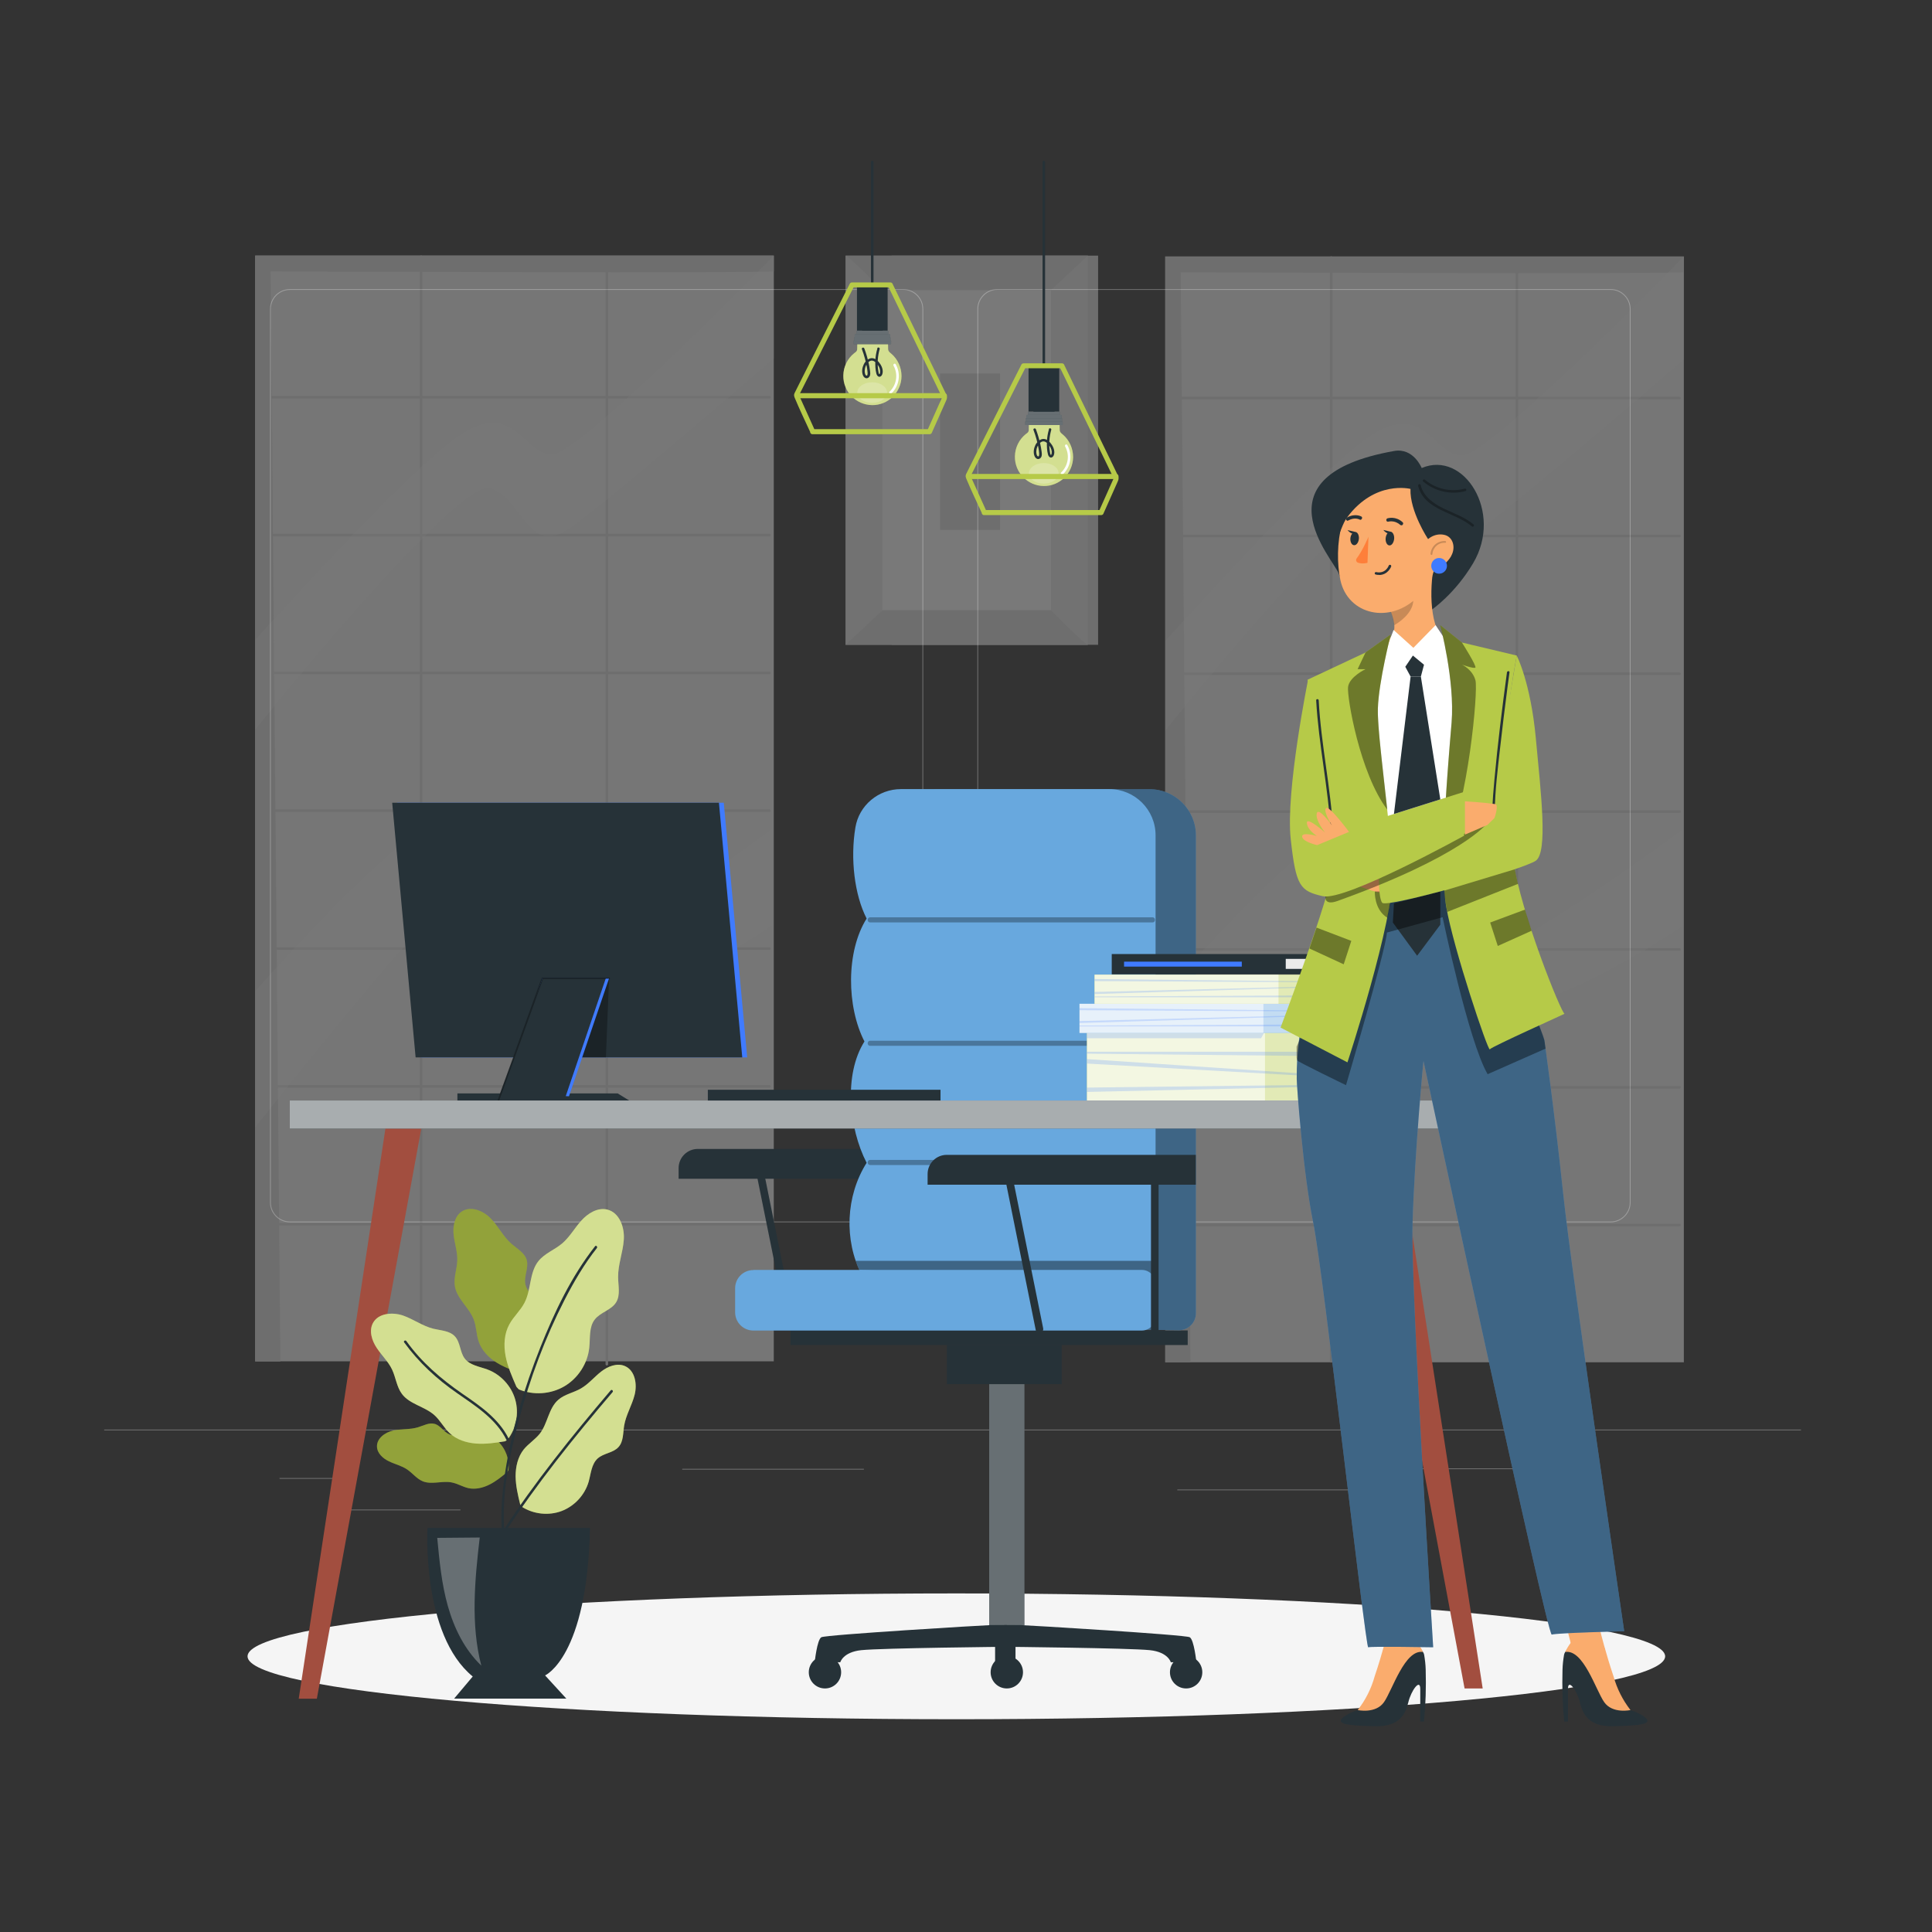 <?xml version="1.0" encoding="UTF-8"?>
<svg xmlns="http://www.w3.org/2000/svg" viewBox="0 0 160 160">
  <rect x="0" y="0" width="160" height="160" fill="#333333" stroke="none"/>
  <defs>
    <style>
      .cls-1, .cls-2, .cls-3, .cls-4, .cls-5, .cls-6, .cls-7 {
        isolation: isolate;
      }

      .cls-1, .cls-2, .cls-8, .cls-6 {
        opacity: .2;
      }

      .cls-9 {
        fill: #263238;
      }

      .cls-10 {
        fill: #faac6d;
      }

      .cls-11, .cls-12, .cls-4, .cls-7 {
        opacity: .3;
      }

      .cls-13, .cls-2, .cls-12, .cls-14, .cls-4, .cls-15, .cls-5 {
        fill: #fff;
      }

      .cls-16 {
        fill: #e0e0e0;
      }

      .cls-17 {
        fill: #a24e3f;
      }

      .cls-3, .cls-14 {
        opacity: .4;
      }

      .cls-18 {
        opacity: .34;
      }

      .cls-19 {
        fill: #b6ca48;
      }

      .cls-20 {
        fill: #ebebeb;
      }

      .cls-21 {
        fill: #f5f5f5;
      }

      .cls-15, .cls-5 {
        opacity: .6;
      }

      .cls-22 {
        fill: #fe7f3a;
      }

      .cls-23 {
        fill: #68a8de;
      }

      .cls-24, .cls-6 {
        fill: #407bff;
      }
    </style>
  </defs>
  <g id="Background_complete" data-name="Background complete">
    <g class="cls-18">
      <g>
        <g>
          <path class="cls-16" d="M133.39,101.23h-50.8c-.91,0-1.65-.74-1.65-1.65V25.59c0-.91.74-1.65,1.65-1.65h50.8c.91,0,1.65.74,1.65,1.65v73.99c0,.91-.74,1.65-1.65,1.65ZM82.59,24.01c-.87,0-1.58.71-1.58,1.58v73.99c0,.87.71,1.58,1.58,1.58h50.8c.87,0,1.58-.71,1.58-1.58V25.59c0-.87-.71-1.58-1.58-1.58h-50.8Z"/>
          <path class="cls-16" d="M74.81,101.23H24.01c-.91,0-1.65-.74-1.65-1.65V25.59c0-.91.74-1.65,1.65-1.65h50.8c.91,0,1.65.74,1.65,1.65v73.99c0,.91-.74,1.65-1.65,1.65ZM24.01,24.01c-.87,0-1.58.71-1.58,1.58v73.99c0,.87.71,1.58,1.58,1.58h50.8c.87,0,1.58-.71,1.58-1.58V25.59c0-.87-.71-1.58-1.58-1.58H24.01Z"/>
        </g>
        <rect class="cls-16" x="8.63" y="118.39" width="140.52" height=".07"/>
      </g>
      <rect class="cls-16" x="23.15" y="122.4" width="4.51" height=".07"/>
      <rect class="cls-16" x="56.5" y="121.64" width="15.04" height=".07"/>
      <rect class="cls-16" x="27.94" y="125.01" width="10.19" height=".07"/>
      <rect class="cls-16" x="114.96" y="121.6" width="12.14" height=".07"/>
      <rect class="cls-16" x="129.6" y="121.6" width="1.78" height=".07"/>
      <rect class="cls-16" x="97.5" y="123.35" width="15.15" height=".07"/>
    </g>
    <g class="cls-18">
      <rect class="cls-21" x="21.13" y="21.16" width="42.95" height="91.58"/>
      <path class="cls-16" d="M34.77,21.26v91.41c0,.14.21.14.21,0V21.26c0-.14-.21-.14-.21,0h0Z"/>
      <path class="cls-16" d="M50.15,21.31v91.67c0,.14.21.14.21,0V21.31c0-.14-.21-.14-.21,0h0Z"/>
      <path class="cls-16" d="M21.34,33h42.38c.14,0,.14-.21,0-.21H21.34c-.14,0-.14.21,0,.21h0Z"/>
      <path class="cls-16" d="M21.34,44.42h42.38c.14,0,.14-.21,0-.21H21.34c-.14,0-.14.21,0,.21h0Z"/>
      <path class="cls-16" d="M21.34,55.83h42.38c.14,0,.14-.21,0-.21H21.34c-.14,0-.14.21,0,.21h0Z"/>
      <path class="cls-16" d="M21.34,67.24h42.38c.14,0,.14-.21,0-.21H21.34c-.14,0-.14.21,0,.21h0Z"/>
      <path class="cls-16" d="M21.34,78.66h42.38c.14,0,.14-.21,0-.21H21.34c-.14,0-.14.21,0,.21h0Z"/>
      <path class="cls-16" d="M21.34,90.07h42.38c.14,0,.14-.21,0-.21H21.34c-.14,0-.14.21,0,.21h0Z"/>
      <path class="cls-16" d="M21.34,101.49h42.38c.14,0,.14-.21,0-.21H21.34c-.14,0-.14.21,0,.21h0Z"/>
      <path class="cls-16" d="M23.22,112.74l-.81-90.26s41.67.16,41.67-.01v-1.3H21.13v91.58h2.09Z"/>
      <path class="cls-4" d="M64.09,21.16s-15.96,16.35-18.34,16.45-3.14-4.69-7.77-1.52c-4.64,3.17-16.84,16.92-16.84,16.92v7.39s16.77-20.86,19.5-19.94c2.73.92,3,5.9,6.87,3.08,3.87-2.83,16.58-13.84,16.58-13.84v-8.54Z"/>
      <path class="cls-4" d="M21.13,82.12s14.79-17.09,17.51-14.64c2.72,2.44,3.42,14.41,9.48,11.43,6.06-2.98,15.88-10.33,15.88-10.33v8.04s-13.17,9.09-18.91,6.96c-5.74-2.13-6.03-10.14-7.99-8.97-1.96,1.17-15.97,18.73-15.97,18.73v-11.2Z"/>
    </g>
    <g class="cls-18">
      <rect class="cls-21" x="96.5" y="21.24" width="42.95" height="91.58"/>
      <path class="cls-16" d="M110.14,21.33v91.41c0,.14.21.14.21,0V21.33c0-.14-.21-.14-.21,0h0Z"/>
      <path class="cls-16" d="M125.52,21.38v91.67c0,.14.21.14.21,0V21.38c0-.14-.21-.14-.21,0h0Z"/>
      <path class="cls-16" d="M96.71,33.07h42.38c.14,0,.14-.21,0-.21h-42.38c-.14,0-.14.21,0,.21h0Z"/>
      <path class="cls-16" d="M96.71,44.49h42.38c.14,0,.14-.21,0-.21h-42.38c-.14,0-.14.21,0,.21h0Z"/>
      <path class="cls-16" d="M96.71,55.9h42.38c.14,0,.14-.21,0-.21h-42.38c-.14,0-.14.21,0,.21h0Z"/>
      <path class="cls-16" d="M96.71,67.32h42.38c.14,0,.14-.21,0-.21h-42.38c-.14,0-.14.21,0,.21h0Z"/>
      <path class="cls-16" d="M96.71,78.73h42.38c.14,0,.14-.21,0-.21h-42.38c-.14,0-.14.21,0,.21h0Z"/>
      <path class="cls-16" d="M96.71,90.15h42.38c.14,0,.14-.21,0-.21h-42.38c-.14,0-.14.21,0,.21h0Z"/>
      <path class="cls-16" d="M96.71,101.56h42.38c.14,0,.14-.21,0-.21h-42.38c-.14,0-.14.21,0,.21h0Z"/>
      <path class="cls-16" d="M98.59,112.81l-.81-90.26s41.67.16,41.67-.01v-1.3h-42.95v91.58h2.09Z"/>
      <path class="cls-4" d="M139.46,21.24s-15.96,16.35-18.34,16.45c-2.38.1-3.14-4.69-7.77-1.52-4.64,3.17-16.84,16.92-16.84,16.92v7.39s16.77-20.86,19.5-19.94c2.73.92,3,5.9,6.87,3.08,3.87-2.83,16.58-13.84,16.58-13.84v-8.54Z"/>
      <path class="cls-4" d="M96.5,82.19s14.79-17.09,17.51-14.64c2.72,2.44,3.42,14.41,9.48,11.43,6.06-2.98,15.88-10.33,15.88-10.33v8.04s-13.17,9.09-18.91,6.96c-5.74-2.13-6.03-10.14-7.99-8.97-1.96,1.17-15.97,18.73-15.97,18.73v-11.2Z"/>
    </g>
    <g class="cls-18">
      <g>
        <rect class="cls-16" x="73.84" y="21.17" width="17.1" height="32.23"/>
        <rect class="cls-20" x="70.02" y="21.17" width="20.08" height="32.23"/>
        <rect class="cls-13" x="73.07" y="24.03" width="13.97" height="26.51"/>
      </g>
      <path class="cls-16" d="M70.02,21.17c.25,0,3.05,2.86,3.05,2.86h13.97l3.06-2.86h-20.08Z"/>
      <path class="cls-16" d="M90.1,53.4c-.25,0-3.05-2.86-3.05-2.86h-13.97l-3.06,2.86h20.08Z"/>
      <rect class="cls-16" x="77.85" y="30.93" width="4.97" height="12.96"/>
    </g>
  </g>
  <g id="Shadow">
    <path class="cls-21" d="M137.9,137.17c0,2.88-26.28,5.21-58.7,5.21s-58.7-2.33-58.7-5.21,26.28-5.21,58.7-5.21,58.7,2.33,58.7,5.21Z"/>
  </g>
  <g id="Chair">
    <g>
      <g>
        <rect class="cls-9" x="81.92" y="113.98" width="2.92" height="20.61"/>
        <rect class="cls-12" x="81.92" y="113.98" width="2.92" height="20.61"/>
      </g>
      <rect class="cls-9" x="65.47" y="110.18" width="32.89" height="1.21"/>
      <g>
        <path class="cls-9" d="M57.79,95.15h20.62v2.47h-22.21v-.88c0-.88.71-1.59,1.59-1.59Z"/>
        <path class="cls-9" d="M62.67,97.3c.83,4.13,1.67,8.26,2.5,12.38.08.4.69.23.61-.17-.83-4.13-1.67-8.26-2.5-12.38-.08-.4-.69-.23-.61.17h0Z"/>
        <path class="cls-9" d="M74.7,96.98v12.69c0,.41.63.41.63,0v-12.69c0-.41-.63-.41-.63,0h0Z"/>
      </g>
      <g>
        <path class="cls-23" d="M74.7,109.85c-1.48-2.88-1.32-10.8.41-13.54h0c-1.48-2.88-1.91-7.31-.18-10.05h0c-1.48-2.88-1.54-7.44.18-10.18h0c-1.01-1.97-1.36-4.96-.93-7.54.3-1.84,1.91-3.18,3.77-3.18h17.26c2.11,0,3.83,1.71,3.83,3.83v39.56c0,.79-.64,1.42-1.43,1.41l-22.9-.31Z"/>
        <g class="cls-3">
          <path d="M74.7,109.85c-1.48-2.88-1.32-10.8.41-13.54h0c-1.48-2.88-1.91-7.31-.18-10.05h0c-1.48-2.88-1.54-7.44.18-10.18h0c-1.01-1.97-1.36-4.96-.93-7.54.3-1.84,1.91-3.18,3.77-3.18h17.26c2.11,0,3.83,1.71,3.83,3.83v39.56c0,.79-.64,1.42-1.43,1.41l-22.9-.31Z"/>
        </g>
      </g>
      <path class="cls-23" d="M71.36,105.58c-1.48-2.88-1.32-6.54.41-9.28h0c-1.48-2.88-1.91-7.31-.18-10.05h0c-1.48-2.88-1.54-7.44.18-10.18h0c-1.01-1.97-1.36-4.96-.93-7.54.3-1.84,1.91-3.18,3.77-3.18h17.26c2.11,0,3.83,1.71,3.83,3.83v36.4h-24.33Z"/>
      <path class="cls-11" d="M72.06,96.48h23.39c.27,0,.27-.42,0-.42h-23.39c-.27,0-.27.42,0,.42h0Z"/>
      <path class="cls-11" d="M72.06,86.61h23.39c.27,0,.27-.42,0-.42h-23.39c-.27,0-.27.42,0,.42h0Z"/>
      <path class="cls-11" d="M72.06,76.39h23.39c.27,0,.27-.42,0-.42h-23.39c-.27,0-.27.42,0,.42h0Z"/>
      <polygon class="cls-3" points="95.69 105.96 71.16 105.17 70.86 104.42 95.69 104.42 95.69 105.96"/>
      <path class="cls-23" d="M62.4,105.17h32.16c.62,0,1.12.5,1.12,1.12v2.78c0,.62-.5,1.12-1.12,1.12h-32.17c-.84,0-1.51-.68-1.51-1.51v-1.99c0-.84.68-1.51,1.51-1.51Z"/>
      <g>
        <path class="cls-9" d="M78.41,95.64h20.62v2.47h-22.21v-.88c0-.88.71-1.59,1.59-1.59Z"/>
        <path class="cls-9" d="M83.28,97.79c.83,4.13,1.67,8.26,2.5,12.38.08.4.69.23.61-.17-.83-4.13-1.67-8.26-2.5-12.38-.08-.4-.69-.23-.61.17h0Z"/>
        <path class="cls-9" d="M95.32,97.47v12.69c0,.41.63.41.63,0v-12.69c0-.41-.63-.41-.63,0h0Z"/>
      </g>
      <rect class="cls-9" x="78.42" y="111.39" width="9.51" height="3.24"/>
      <path class="cls-9" d="M81.92,134.59c-.33,0-13.54.79-13.9,1-.36.21-.55,2.07-.55,2.07h2.12s.22-.84,1.73-1c1.71-.18,12.06-.28,12.06-.28v-1.8h-1.46Z"/>
      <circle class="cls-9" cx="68.32" cy="138.49" r="1.34"/>
      <path class="cls-9" d="M84.63,134.59c.33,0,13.54.79,13.9,1,.36.21.55,2.07.55,2.07h-2.12s-.22-.84-1.73-1c-1.71-.18-12.06-.28-12.06-.28v-1.8h1.46Z"/>
      <circle class="cls-9" cx="98.23" cy="138.49" r="1.34"/>
      <circle class="cls-9" cx="83.38" cy="138.49" r="1.34"/>
      <rect class="cls-9" x="82.41" y="134.59" width="1.69" height="3.07"/>
    </g>
  </g>
  <g id="Desk">
    <g>
      <g>
        <polygon class="cls-9" points="51.15 90.55 37.88 90.55 37.88 91.3 52.37 91.3 51.15 90.55"/>
        <polygon class="cls-24" points="61.88 87.57 34.83 87.57 32.89 66.48 59.94 66.48 61.88 87.57"/>
        <polygon class="cls-9" points="61.47 87.57 34.42 87.57 32.48 66.48 59.54 66.48 61.47 87.57"/>
        <polygon class="cls-11" points="50.18 87.57 47.47 87.57 50.44 81.02 50.18 87.57"/>
        <polygon class="cls-24" points="41.69 90.48 47.12 90.79 50.44 81.02 44.92 81.02 41.69 90.48"/>
        <polygon class="cls-9" points="41.21 91.11 46.74 91.11 50.17 81.02 44.92 81.02 41.21 91.11"/>
        <path class="cls-11" d="M41.29,91.14s-.02,0-.02,0c-.04-.01-.06-.05-.04-.09l3.62-10.05s.04-.05.07-.05h5.53s.07.03.07.07-.03.07-.07.07h-5.48l-3.61,10.01s-.04.05-.07.05Z"/>
      </g>
      <g>
        <g>
          <rect class="cls-19" x="90.02" y="85.37" width="19.11" height="5.95"/>
          <rect class="cls-5" x="90.02" y="85.37" width="19.11" height="5.95"/>
          <rect class="cls-5" x="90.02" y="85.37" width="14.74" height="5.95"/>
          <polygon class="cls-6" points="104.77 85.37 90.02 85.37 90.02 85.98 104.44 85.98 104.77 85.37"/>
          <polygon class="cls-6" points="109.13 87.46 90.02 87.26 90.02 87.1 109.13 87.1 109.13 87.46"/>
          <polygon class="cls-6" points="90.02 88.08 109.13 89.15 109.13 88.99 90.02 87.71 90.02 88.08"/>
          <polygon class="cls-6" points="90.02 90.43 109.13 90 109.13 89.84 90.02 90.07 90.02 90.43"/>
          <g>
            <rect class="cls-23" x="89.4" y="83.13" width="19.11" height="2.41"/>
            <rect class="cls-5" x="89.4" y="83.13" width="19.11" height="2.41"/>
            <rect class="cls-5" x="89.4" y="83.13" width="15.23" height="2.41"/>
            <polygon class="cls-6" points="108.5 84.84 89.4 84.93 89.4 85 108.5 85 108.5 84.84"/>
            <polygon class="cls-6" points="89.4 84.56 108.5 84.07 108.5 84.15 89.4 84.72 89.4 84.56"/>
            <polygon class="cls-6" points="89.4 83.49 108.5 83.69 108.5 83.76 89.4 83.66 89.4 83.49"/>
          </g>
          <g>
            <rect class="cls-19" x="90.65" y="80.72" width="19.11" height="2.41"/>
            <rect class="cls-5" x="90.65" y="80.72" width="19.11" height="2.41"/>
            <rect class="cls-5" x="90.65" y="80.72" width="15.23" height="2.41"/>
            <polygon class="cls-6" points="109.76 82.43 90.65 82.52 90.65 82.59 109.76 82.59 109.76 82.43"/>
            <polygon class="cls-6" points="90.65 82.15 109.76 81.67 109.76 81.74 90.65 82.32 90.65 82.15"/>
            <polygon class="cls-6" points="90.65 81.08 109.76 81.28 109.76 81.35 90.65 81.25 90.65 81.08"/>
          </g>
        </g>
        <g>
          <rect class="cls-9" x="92.07" y="79.01" width="16.85" height="1.68"/>
          <rect class="cls-20" x="106.48" y="79.41" width="2.45" height=".83"/>
          <rect class="cls-24" x="93.09" y="79.64" width="9.75" height=".41"/>
        </g>
      </g>
      <g>
        <polygon class="cls-17" points="24.74 140.68 31.92 93.46 34.89 93.46 26.24 140.68 24.74 140.68"/>
        <polygon class="cls-17" points="122.79 139.83 115.61 93.46 112.63 93.46 121.29 139.83 122.79 139.83"/>
        <g>
          <rect class="cls-9" x="24" y="91.14" width="102.34" height="2.32"/>
          <rect class="cls-15" x="24" y="91.14" width="102.34" height="2.32"/>
        </g>
      </g>
      <rect class="cls-9" x="58.62" y="90.25" width="19.27" height=".89"/>
    </g>
  </g>
  <g id="Lamps">
    <g>
      <path class="cls-19" d="M86.42,40.25c1.34.02,2.43-1.05,2.45-2.39,0-.72-.31-1.42-.86-1.88-.1-.08-.26-.19-.25-.4,0,0-.01-.53-.01-.53h-2.54s-.01.54-.01.55c0,.19-.14.27-.25.35-.56.45-.89,1.13-.9,1.85-.02,1.34,1.05,2.43,2.39,2.45Z"/>
      <path class="cls-14" d="M86.42,40.25c1.34.02,2.43-1.05,2.45-2.39,0-.72-.31-1.42-.86-1.88-.1-.08-.26-.19-.25-.4,0,0-.01-.53-.01-.53h-2.54s-.01.54-.01.55c0,.19-.14.27-.25.35-.56.45-.89,1.13-.9,1.85-.02,1.34,1.05,2.43,2.39,2.45Z"/>
      <path class="cls-2" d="M85.21,39.2c0-.47.55-.85,1.23-.85s1.23.38,1.23.85-.55.85-1.23.85-1.23-.38-1.23-.85Z"/>
      <path class="cls-13" d="M88.2,36.96c.41.71.27,1.6-.32,2.17-.1.09.05.24.15.15.66-.63.81-1.63.36-2.42-.07-.12-.25-.01-.18.11h0Z"/>
      <path class="cls-9" d="M86.87,35.55c-.1.34-.16.69-.17,1.05-.01.34,0,.71.09,1.04.03.11.1.23.22.25s.22-.08.26-.19c.11-.28,0-.62-.16-.86s-.4-.49-.69-.49-.54.25-.67.5c-.13.26-.19.6-.09.88.04.11.11.23.23.27.12.05.25-.01.32-.12.1-.14.07-.32.05-.49-.03-.21-.06-.42-.11-.62-.09-.41-.21-.82-.36-1.22-.05-.13-.25-.07-.2.06.19.5.33,1.02.42,1.54.01.08.14.73-.06.64-.08-.03-.11-.18-.12-.26-.02-.12,0-.24.02-.36.05-.22.18-.44.37-.56.23-.14.43,0,.59.18s.27.39.29.61c0,.05,0,.28-.07.27-.06,0-.08-.28-.09-.32-.09-.58-.04-1.18.12-1.75.04-.13-.17-.19-.2-.06h0Z"/>
      <rect class="cls-9" x="84.9" y="34.9" width="3.11" height=".31" rx=".04" ry=".04" transform="translate(172.91 70.1) rotate(180)"/>
      <rect class="cls-12" x="84.9" y="34.9" width="3.11" height=".31" rx=".04" ry=".04" transform="translate(172.91 70.1) rotate(180)"/>
      <rect class="cls-9" x="84.95" y="34.63" width="3.01" height=".3" rx=".04" ry=".04" transform="translate(172.91 69.55) rotate(180)"/>
      <rect class="cls-12" x="84.95" y="34.63" width="3.01" height=".3" rx=".04" ry=".04" transform="translate(172.91 69.55) rotate(180)"/>
      <path class="cls-9" d="M87.41,34.2c-.19-.35-.59-.72-.99-.69-.4.02-.77.36-.92.73l1.91-.04Z"/>
      <rect class="cls-9" x="85.13" y="34.09" width="2.64" height=".3" rx=".04" ry=".04" transform="translate(172.91 68.48) rotate(180)"/>
      <rect class="cls-12" x="85.13" y="34.09" width="2.64" height=".3" rx=".04" ry=".04" transform="translate(172.91 68.48) rotate(180)"/>
      <rect class="cls-9" x="84.99" y="34.36" width="2.93" height=".3" rx=".04" ry=".04" transform="translate(172.91 69.02) rotate(180)"/>
      <rect class="cls-12" x="84.99" y="34.36" width="2.93" height=".3" rx=".04" ry=".04" transform="translate(172.91 69.02) rotate(180)"/>
      <path class="cls-9" d="M86.55,31.1V13.42c0-.14-.21-.14-.21,0v17.67c0,.14.21.14.21,0h0Z"/>
      <rect class="cls-9" x="85.18" y="30.29" width="2.54" height="3.79"/>
      <path class="cls-19" d="M81.69,42.33l-1.36-3.01v.21l4.05-8.01.57-1.12-.18.1h3.17l-.18-.1c1.32,2.72,2.64,5.43,3.96,8.15l.56,1.16v-.21l-1.27,2.84.18-.1h-9.69c-.27,0-.27.42,0,.42h9.69c.07,0,.15-.04.18-.1l1.19-2.67c.09-.2.11-.31.02-.51-.13-.27-.26-.54-.39-.81l-3.15-6.48c-.31-.63-.62-1.27-.92-1.9-.03-.07-.11-.1-.18-.1h-3.17c-.07,0-.15.04-.18.1l-2.47,4.88-1.6,3.17-.45.9c-.09.17-.14.27-.06.47.41.99.88,1.96,1.33,2.94.11.25.47.03.36-.21Z"/>
      <path class="cls-19" d="M80.42,39.67h12.01c.27,0,.27-.42,0-.42h-12.01c-.27,0-.27.42,0,.42h0Z"/>
    </g>
    <g>
      <path class="cls-19" d="M72.21,33.55c1.34.02,2.43-1.05,2.45-2.39,0-.72-.31-1.42-.86-1.88-.1-.08-.26-.19-.25-.4,0,0-.01-.53-.01-.53h-2.54s-.01.54-.01.55c0,.19-.14.27-.25.35-.56.45-.89,1.13-.9,1.85-.02,1.34,1.05,2.43,2.39,2.45Z"/>
      <path class="cls-14" d="M72.21,33.55c1.34.02,2.43-1.05,2.45-2.39,0-.72-.31-1.42-.86-1.88-.1-.08-.26-.19-.25-.4,0,0-.01-.53-.01-.53h-2.54s-.01.54-.01.55c0,.19-.14.27-.25.35-.56.45-.89,1.13-.9,1.85-.02,1.34,1.05,2.43,2.39,2.45Z"/>
      <path class="cls-2" d="M71,32.51c0-.47.55-.85,1.23-.85s1.23.38,1.23.85-.55.85-1.23.85-1.23-.38-1.23-.85Z"/>
      <path class="cls-13" d="M73.99,30.27c.41.71.27,1.6-.32,2.17-.1.09.05.24.15.15.66-.63.81-1.63.36-2.42-.07-.12-.25-.01-.18.11h0Z"/>
      <path class="cls-9" d="M72.66,28.86c-.1.34-.16.69-.17,1.05-.01.34,0,.71.09,1.04.03.11.1.23.22.25s.22-.08.26-.19c.11-.28,0-.62-.16-.86s-.4-.49-.69-.49-.54.25-.67.5c-.13.26-.19.6-.09.88.04.11.11.23.23.27.12.05.25-.01.32-.12.1-.14.07-.32.05-.49-.03-.21-.06-.42-.11-.62-.09-.41-.21-.82-.36-1.22-.05-.13-.25-.07-.2.06.19.5.33,1.02.42,1.54.01.08.14.73-.06.64-.08-.03-.11-.18-.12-.26-.02-.12,0-.24.02-.36.05-.22.18-.44.37-.56.23-.14.43,0,.59.18s.27.39.29.61c0,.05,0,.28-.07.27-.06,0-.08-.28-.09-.32-.09-.58-.04-1.18.12-1.75.04-.13-.17-.19-.2-.06h0Z"/>
      <rect class="cls-9" x="70.69" y="28.2" width="3.11" height=".31" rx=".04" ry=".04" transform="translate(144.49 56.71) rotate(180)"/>
      <rect class="cls-12" x="70.69" y="28.2" width="3.11" height=".31" rx=".04" ry=".04" transform="translate(144.49 56.71) rotate(180)"/>
      <rect class="cls-9" x="70.74" y="27.93" width="3.01" height=".3" rx=".04" ry=".04" transform="translate(144.49 56.16) rotate(180)"/>
      <rect class="cls-12" x="70.74" y="27.93" width="3.01" height=".3" rx=".04" ry=".04" transform="translate(144.49 56.16) rotate(180)"/>
      <path class="cls-9" d="M73.2,27.51c-.19-.35-.59-.72-.99-.69-.4.02-.77.36-.92.73l1.91-.04Z"/>
      <rect class="cls-9" x="70.92" y="27.4" width="2.64" height=".3" rx=".04" ry=".04" transform="translate(144.49 55.09) rotate(180)"/>
      <rect class="cls-12" x="70.92" y="27.4" width="2.64" height=".3" rx=".04" ry=".04" transform="translate(144.49 55.09) rotate(180)"/>
      <rect class="cls-9" x="70.78" y="27.67" width="2.93" height=".3" rx=".04" ry=".04" transform="translate(144.49 55.64) rotate(180)"/>
      <rect class="cls-12" x="70.78" y="27.67" width="2.93" height=".3" rx=".04" ry=".04" transform="translate(144.49 55.64) rotate(180)"/>
      <path class="cls-9" d="M72.34,24.4v-10.98c0-.14-.21-.14-.21,0v10.98c0,.14.21.14.21,0h0Z"/>
      <rect class="cls-9" x="70.97" y="23.59" width="2.54" height="3.79"/>
      <path class="cls-19" d="M67.48,35.63l-1.36-3.01v.21l4.05-8.01.57-1.12-.18.1h3.17l-.18-.1c1.32,2.72,2.64,5.43,3.96,8.15l.56,1.16v-.21l-1.27,2.84.18-.1h-9.69c-.27,0-.27.42,0,.42h9.69c.07,0,.15-.04.18-.1l1.19-2.67c.09-.2.11-.31.02-.51-.13-.27-.26-.54-.39-.81l-3.15-6.48-.92-1.9c-.03-.07-.11-.1-.18-.1h-3.17c-.07,0-.15.04-.18.1l-2.47,4.88-1.6,3.17-.45.9c-.09.17-.14.27-.06.47.41.99.88,1.96,1.33,2.94.11.25.47.03.36-.21Z"/>
      <path class="cls-19" d="M66.21,32.98h12.01c.27,0,.27-.42,0-.42h-12.01c-.27,0-.27.42,0,.42h0Z"/>
    </g>
  </g>
  <g id="Plant">
    <g>
      <path class="cls-19" d="M43.08,124.59c-.19-.77-.37-1.54-.38-2.33,0-.79.18-1.6.67-2.22.4-.49.96-.83,1.35-1.33.64-.84.71-2.08,1.51-2.78.53-.47,1.28-.59,1.89-.95.62-.36,1.09-.94,1.65-1.38.56-.44,1.34-.76,2-.46.82.37,1.01,1.48.79,2.36-.22.88-.72,1.67-.87,2.56-.1.62-.05,1.32-.47,1.78-.44.49-1.23.5-1.72.94-.52.47-.56,1.25-.75,1.93-.32,1.1-1.18,2.03-2.25,2.43-1.07.4-2.33.26-3.29-.36"/>
      <g class="cls-3">
        <path class="cls-13" d="M43.08,124.59c-.19-.77-.37-1.54-.38-2.33,0-.79.18-1.6.67-2.22.4-.49.96-.83,1.35-1.33.64-.84.71-2.08,1.51-2.78.53-.47,1.28-.59,1.89-.95.62-.36,1.09-.94,1.65-1.38.56-.44,1.34-.76,2-.46.82.37,1.01,1.48.79,2.36-.22.88-.72,1.67-.87,2.56-.1.62-.05,1.32-.47,1.78-.44.49-1.23.5-1.72.94-.52.47-.56,1.25-.75,1.93-.32,1.1-1.18,2.03-2.25,2.43-1.07.4-2.33.26-3.29-.36"/>
      </g>
      <g>
        <path class="cls-19" d="M43.34,113.78c-.75-.25-1.5-.5-2.17-.91-.67-.41-1.26-1-1.52-1.75-.21-.6-.19-1.26-.42-1.85-.38-.99-1.38-1.7-1.56-2.75-.11-.7.17-1.4.2-2.11.03-.72-.22-1.42-.3-2.13-.08-.71.07-1.54.66-1.94.75-.5,1.8-.08,2.42.58.63.65,1.03,1.5,1.71,2.09.47.41,1.09.74,1.26,1.34.18.63-.23,1.31-.12,1.96.12.69.77,1.14,1.24,1.66.77.85,1.1,2.07.87,3.2-.23,1.12-1.01,2.12-2.05,2.6"/>
        <g class="cls-1">
          <path d="M43.34,113.78c-.75-.25-1.5-.5-2.17-.91-.67-.41-1.26-1-1.52-1.75-.21-.6-.19-1.26-.42-1.85-.38-.99-1.38-1.7-1.56-2.75-.11-.7.17-1.4.2-2.11.03-.72-.22-1.42-.3-2.13-.08-.71.07-1.54.66-1.94.75-.5,1.8-.08,2.42.58.63.65,1.03,1.5,1.71,2.09.47.41,1.09.74,1.26,1.34.18.63-.23,1.31-.12,1.96.12.69.77,1.14,1.24,1.66.77.85,1.1,2.07.87,3.2-.23,1.12-1.01,2.12-2.05,2.6"/>
        </g>
      </g>
      <g>
        <path class="cls-19" d="M42,121.91c-.46.39-.93.77-1.47,1.04-.54.27-1.16.42-1.75.29-.47-.11-.9-.38-1.37-.47-.8-.16-1.66.21-2.41-.1-.5-.21-.84-.68-1.29-.98-.46-.31-1.01-.43-1.5-.67-.5-.24-.97-.66-.99-1.21-.03-.69.68-1.2,1.35-1.34.67-.14,1.39-.07,2.05-.27.46-.14.92-.41,1.38-.28.49.14.76.68,1.23.87.5.2,1.05-.04,1.58-.14.86-.16,1.79.12,2.43.72.64.6.97,1.51.87,2.38"/>
        <g class="cls-1">
          <path d="M42,121.91c-.46.39-.93.77-1.47,1.04-.54.27-1.16.42-1.75.29-.47-.11-.9-.38-1.37-.47-.8-.16-1.66.21-2.41-.1-.5-.21-.84-.68-1.29-.98-.46-.31-1.01-.43-1.5-.67-.5-.24-.97-.66-.99-1.21-.03-.69.68-1.2,1.35-1.34.67-.14,1.39-.07,2.05-.27.46-.14.92-.41,1.38-.28.49.14.76.68,1.23.87.5.2,1.05-.04,1.58-.14.86-.16,1.79.12,2.43.72.64.6.97,1.51.87,2.38"/>
        </g>
      </g>
      <path class="cls-19" d="M41.83,119.36c-.79.13-1.6.25-2.4.19-.8-.06-1.62-.32-2.2-.87-.47-.44-.77-1.05-1.25-1.48-.81-.73-2.06-.9-2.7-1.77-.43-.58-.5-1.35-.81-2.01-.31-.66-.87-1.18-1.27-1.79-.41-.61-.66-1.43-.31-2.07.44-.81,1.59-.91,2.47-.62.87.3,1.64.88,2.53,1.1.62.15,1.34.16,1.78.63.46.49.41,1.3.81,1.83.43.57,1.23.67,1.9.92,1.09.41,1.97,1.36,2.29,2.49.32,1.13.08,2.4-.64,3.32"/>
      <g class="cls-3">
        <path class="cls-13" d="M41.83,119.36c-.79.13-1.6.25-2.4.19-.8-.06-1.62-.32-2.2-.87-.47-.44-.77-1.05-1.25-1.48-.81-.73-2.06-.9-2.7-1.77-.43-.58-.5-1.35-.81-2.01-.31-.66-.87-1.18-1.27-1.79-.41-.61-.66-1.43-.31-2.07.44-.81,1.59-.91,2.47-.62.87.3,1.64.88,2.53,1.1.62.15,1.34.16,1.78.63.46.49.41,1.3.81,1.83.43.57,1.23.67,1.9.92,1.09.41,1.97,1.36,2.29,2.49.32,1.13.08,2.4-.64,3.32"/>
      </g>
      <path class="cls-19" d="M42.77,114.85c-.36-.83-.73-1.66-.9-2.55-.17-.89-.12-1.85.32-2.64.35-.64.92-1.13,1.25-1.78.56-1.08.39-2.49,1.15-3.44.51-.64,1.33-.93,1.95-1.45.63-.53,1.04-1.28,1.59-1.89.55-.62,1.36-1.12,2.16-.93,1.01.25,1.45,1.47,1.37,2.51-.07,1.03-.48,2.03-.47,3.07,0,.72.21,1.5-.17,2.11-.4.64-1.29.81-1.76,1.41-.5.63-.37,1.53-.46,2.33-.13,1.31-.92,2.53-2.05,3.2-1.13.67-2.58.77-3.79.26"/>
      <g class="cls-3">
        <path class="cls-13" d="M42.77,114.85c-.36-.83-.73-1.66-.9-2.55-.17-.89-.12-1.85.32-2.64.35-.64.92-1.13,1.25-1.78.56-1.08.39-2.49,1.15-3.44.51-.64,1.33-.93,1.95-1.45.63-.53,1.04-1.28,1.59-1.89.55-.62,1.36-1.12,2.16-.93,1.01.25,1.45,1.47,1.37,2.51-.07,1.03-.48,2.03-.47,3.07,0,.72.21,1.5-.17,2.11-.4.64-1.29.81-1.76,1.41-.5.63-.37,1.53-.46,2.33-.13,1.31-.92,2.53-2.05,3.2-1.13.67-2.58.77-3.79.26"/>
      </g>
      <path class="cls-9" d="M41.76,127c2.68-4.12,5.78-7.97,8.97-11.71.09-.1-.06-.25-.15-.15-3.2,3.76-6.31,7.62-9,11.75-.07.11.11.22.18.11h0Z"/>
      <path class="cls-9" d="M41.78,126.95c-.26-3.15.39-6.37,1.2-9.39.91-3.41,2.16-6.76,3.77-9.9.77-1.5,1.63-2.97,2.68-4.3.08-.11-.07-.26-.15-.15-1.96,2.49-3.36,5.44-4.53,8.37-1.33,3.34-2.38,6.83-2.92,10.39-.25,1.65-.39,3.32-.26,4.99.01.13.22.14.21,0h0Z"/>
      <path class="cls-9" d="M42.13,119.15c-.81-1.65-2.36-2.71-3.83-3.72-1.78-1.23-3.38-2.6-4.65-4.37-.08-.11-.26,0-.18.11,1.21,1.66,2.69,3.03,4.38,4.2,1.55,1.08,3.24,2.14,4.1,3.89.06.12.24.01.18-.11h0Z"/>
      <path class="cls-9" d="M48.87,126.54h-13.47s-.5,8.82,3.75,12.3l-1.54,1.83h9.29l-1.76-1.92s3.5-1.51,3.72-12.21Z"/>
      <g class="cls-7">
        <path class="cls-13" d="M39.72,127.33l-3.51.03c.18,1.9.36,3.81.88,5.65.52,1.84,1.39,3.61,2.77,4.93-.89-3.4-.54-7.12-.13-10.61Z"/>
      </g>
    </g>
  </g>
  <g id="Character">
    <g>
      <g>
        <path class="cls-9" d="M110.95,47.72s-.03-.07-.08-.21c-.47-1.27-6.99-8.1,4.58-10.16,1.61-.29,2.29,1.41,2.29,1.41,3.5-1.49,6.76,3.66,4.26,7.88-1.52,2.56-3.44,3.86-3.44,3.86"/>
        <path class="cls-10" d="M118.74,46.9l-2.88,2.92-.81.49c.18.43.34.87.4,1.3.13.75-.21,1.23-.91,1.79l2.67,1.65c1.45-1.25,2.63-1.84,2.63-1.84-1.52-1.05-1.43-4.52-1.1-6.31Z"/>
        <path class="cls-8" d="M115.48,51.77c.79-.47,1.66-1.29,1.55-2.22-.05-.39-.13-.76-.23-1l-1.61,2.14c.13.34.18.57.28,1.09Z"/>
        <path class="cls-10" d="M119.29,43.62c-.26,2.96-.31,4.22-1.84,5.77-2.29,2.34-5.83,1.56-6.45-1.37-.55-2.64-.03-7.04,2.88-8.29,2.86-1.23,5.67.93,5.41,3.89Z"/>
        <path class="cls-9" d="M116.07,43.5s-.08,0-.11-.03c-.46-.42-.97-.27-.98-.27-.08.02-.15-.02-.17-.1-.02-.08.03-.16.11-.18.03,0,.67-.2,1.24.33.06.05.06.14,0,.21-.03.03-.06.05-.1.05Z"/>
        <path class="cls-9" d="M111.55,43.11s-.05-.03-.07-.06c-.03-.07,0-.15.07-.19.68-.38,1.18-.09,1.2-.08.06.04.07.12.03.19-.04.07-.12.1-.18.06-.02-.01-.41-.23-.95.08-.03.02-.07.02-.1.01Z"/>
        <path class="cls-22" d="M113.33,44.45s-.46,1.11-.98,1.8c-.09.12-.03.3.11.35.37.13.79.01.79.01l.08-2.16Z"/>
        <path class="cls-9" d="M115.23,44.06s0,0,.01-.01l-.68-.16s.16.21.35.27c-.09.11-.15.27-.16.45-.01.31.13.56.33.56.19,0,.36-.26.38-.58.01-.26-.09-.47-.23-.54Z"/>
        <path class="cls-9" d="M112.28,44.06s0,0,0,0l-.68-.16s.18.24.39.28c-.09.1-.15.26-.16.43-.01.3.13.55.33.54.19,0,.36-.25.38-.56.01-.27-.1-.49-.26-.53Z"/>
        <path class="cls-9" d="M118.27,44.65s-1.53-2.3-1.46-4.16c0,0-2.93-.76-5.25,2.36-.37.5-.59,1.33-.92,2.04,0,0-.57-5.63,4.43-6.11,4.99-.47,5.99,6.55,3.56,8.91,0,0,.59-1.61-.36-3.05Z"/>
        <path class="cls-9" d="M114.2,47.61c-.09,0-.18,0-.27-.03-.06-.01-.09-.07-.08-.12.01-.06.07-.09.12-.08.78.16,1.03-.51,1.04-.54.02-.05.08-.08.14-.06.05.02.08.08.06.14,0,0-.26.7-1.01.7Z"/>
        <path class="cls-10" d="M120.19,46.04c-.35.61-.92.99-1.44,1.12-.78.2-1.19-1.06-.93-1.85.24-.71,1.01-1.18,1.77-1.02.75.15.99,1.05.59,1.75Z"/>
        <path class="cls-8" d="M118.54,45.95s0,0,0,0c-.04,0-.07-.04-.07-.07.02-.3.16-.59.39-.79.23-.2.53-.3.83-.28.04,0,.07.04.07.07,0,.04-.03.07-.07.07,0,0,0,0,0,0-.26-.02-.53.07-.73.25s-.32.43-.34.69c0,.04-.03.07-.07.07Z"/>
        <path class="cls-24" d="M119.83,46.86c0,.36-.29.65-.65.65-.36,0-.65-.29-.65-.65,0-.36.29-.65.65-.65.36,0,.65.29.65.65Z"/>
        <path class="cls-11" d="M117.44,40.22c.49,2.05,3.07,2.19,4.45,3.37.1.09.25-.06.15-.15-.74-.63-1.67-.93-2.53-1.35-.81-.4-1.64-.99-1.86-1.92-.03-.13-.24-.08-.2.06h0Z"/>
        <path class="cls-11" d="M117.87,39.88c.95.81,2.28,1.12,3.49.79.13-.04.08-.24-.06-.2-1.14.3-2.39.03-3.29-.74-.1-.09-.25.06-.15.15h0Z"/>
      </g>
      <g>
        <path class="cls-9" d="M136.26,142.24c-.37-.28-.79-.49-1.23-.61h0s-1.36-1.24-2.15-5.12l-1.72-.38c-.6-.12-1.21.15-1.53.67-.05.07-.08.15-.1.23-.07.41-.12.83-.13,1.25-.04,1.43,0,2.86.14,4.29h.31v-2.69c0-.92.76.13.99,1.1.24.97.71,2.01,2.72,1.98,2.34-.05,3.31-.19,2.7-.72Z"/>
        <path class="cls-10" d="M132.54,135.12s.43,1.77,1.09,3.72c.28,1.01.76,1.96,1.4,2.78,0,0-1.49.33-2.18-.66-.69-.99-1.72-4.39-3.22-4.15.11-.26.26-.5.43-.73.06-.09-.4-1.22-.15-1.32.73-.32,2.64.36,2.64.36Z"/>
        <g>
          <path class="cls-9" d="M111.21,142.24c.37-.28.79-.49,1.23-.61h0s1.36-1.24,2.15-5.12l1.72-.38c.6-.12,1.21.15,1.53.67.05.07.08.15.1.23.07.41.12.83.13,1.25.04,1.43,0,2.86-.14,4.29h-.31v-2.69c0-.92-.76.13-.99,1.1-.24.97-.71,2.01-2.72,1.98-2.34-.05-3.31-.19-2.7-.72Z"/>
          <path class="cls-10" d="M114.93,135.12s-.43,1.77-1.09,3.72c-.28,1.01-.76,1.96-1.4,2.78,0,0,1.49.33,2.18-.66.69-.99,1.72-4.39,3.22-4.15-.11-.26-.26-.5-.43-.73-.24-.36-2.48-.97-2.48-.97Z"/>
        </g>
        <path class="cls-23" d="M107.39,89.34c0,.55.53,7.87,1.37,11.94.84,4.07,4.33,35.22,4.55,35.14.23-.09,5.38,0,5.38,0,0,0-1.86-29.52-1.71-35.05.15-5.54.91-13.75.91-13.49,0,0,10.25,47.63,10.62,47.49.37-.14,6-.28,6-.28,0,0-4.36-29.62-5.06-36.29-.7-6.67-1.55-12.65-1.55-12.65,0,0-4.94-14.12-5.47-13.67-.53.46-10.15,1.84-10.15,1.84,0,0-4.96,6.13-4.89,15.02Z"/>
        <path class="cls-3" d="M107.39,89.34c0,.55.53,7.87,1.37,11.94.84,4.07,4.33,35.22,4.55,35.14.23-.09,5.38,0,5.38,0,0,0-1.86-29.52-1.71-35.05.15-5.54.91-13.75.91-13.49,0,0,10.25,47.63,10.62,47.49.37-.14,6-.28,6-.28,0,0-4.36-29.62-5.06-36.29-.7-6.67-1.55-12.65-1.55-12.65,0,0-4.94-14.12-5.47-13.67-.53.46-10.15,1.84-10.15,1.84,0,0-4.96,6.13-4.89,15.02Z"/>
        <polygon class="cls-9" points="115.44 74.81 115.35 76.4 117.36 79.15 119.28 76.58 119.28 73.83 115.44 74.81"/>
        <path class="cls-3" d="M107.43,87.82c0,.09,4.04,2.05,4.04,2.05,0,0,3.27-11.09,3.39-12.64l4.61-1.27s2.14,10.28,3.73,13l4.8-2.12-.1-.7c-.38-1.49-3.49-7.87-5.71-12.64l-5.05.27-3.59-1.04-6.17,13.95v.91"/>
      </g>
      <g>
        <path class="cls-13" d="M120.11,53.61l-1.22-1.84-1.84,1.88-1.64-1.48-.56,1.48s-2.39,6.24-2.3,5.99.73,5.52.73,5.52l1.13,7.57,5.49-.62,1.57-9.23v-8.64l-1.36-.63Z"/>
        <path class="cls-19" d="M115.19,52.53l-2.15,1.53-4.75,2.23s2.44,12.81,2.15,15.41c-.29,2.59-4.39,13.4-4.39,13.4l5.54,2.88s3.89-11.81,3.74-15.7c-.14-3.89-1.3-11.38-1.22-13.61.07-2.23,1.07-6.13,1.07-6.13Z"/>
        <path class="cls-19" d="M119.28,51.77s1.22,4.61.94,8.06c-.29,3.46-1.04,11.81-.45,15.26.59,3.46,3.47,12.02,3.61,11.81.14-.22,6.41-3.02,6.19-2.95-.22.07-3.67-8.42-4.25-12.74-.58-4.32-1.22-2.16-.9-7.34.32-5.18,1.19-9.58,1.19-9.58l-4.54-1.08-1.8-1.44Z"/>
        <path class="cls-3" d="M120.21,59.84c-.18,2.17-.54,6.28-.64,9.89l.24.21c1.74-3.39,2.62-12.7,2.38-13.6-.24-.9-1.12-1.3-1.12-1.3,0,0,.96.35,1.11.25.15-.1-1.11-2.08-1.11-2.08l-1.8-1.44s1.22,4.61.94,8.06Z"/>
        <path class="cls-10" d="M111.71,73s1.4.75,2.96,1.01l.19-2.55-3.15,1.54Z"/>
        <path class="cls-3" d="M113.86,73.83s-.09,1.48,1.04,2.18l.22-1.19-.87-.99h-.39Z"/>
        <path class="cls-19" d="M125.61,54.29s1.15,2.23,1.58,6.84c.43,4.61,1.01,9.43,0,10.15s-12.28,3.92-12.71,3.49c-.43-.43-.26-3.72-.26-3.72l9.23-3.95,2.16-12.82Z"/>
        <path class="cls-3" d="M109.77,74.24s-.15.79,1.01.37c10.35-3.72,12.37-6.42,12.37-6.42l-13.37,6.05Z"/>
        <path class="cls-19" d="M108.33,56.29s-1.87,9.22-1.44,13.18c.43,3.96.79,4.32,2.66,4.75,1.87.43,11.7-5.01,11.7-5.01v-3.63l-10.51,3.31s-.47-4.46-.54-6.77-1.87-5.83-1.87-5.83Z"/>
        <path class="cls-9" d="M110.41,68.88c-.2-3.65-1.01-7.24-1.2-10.88,0-.13-.22-.14-.21,0,.2,3.65,1.01,7.24,1.2,10.88,0,.13.22.14.21,0h0Z"/>
        <path class="cls-10" d="M111.71,68.88s-1.67-2.26-1.9-1.95c-.24.31.5,1.43.5,1.43,0,0-1.12-1.58-1.26-1s.69,1.59.69,1.59c0,0-1.55-1.38-1.51-.79s.83,1.07.83,1.07c0,0-1.31-.38-1.22.08.08.42,1.24.68,1.24.68l2.65-1.1Z"/>
        <polygon class="cls-3" points="109.03 76.82 111.91 77.92 111.28 79.86 108.44 78.55 109.03 76.82"/>
        <polygon class="cls-3" points="126.29 75.33 123.41 76.4 124.04 78.34 126.84 77.08 126.29 75.33"/>
        <path class="cls-3" d="M113.08,54.05l-.65,1.37h.65s-1.33.63-1.44,1.47c-.1.83.97,7.16,3.25,10.16-.37-3.4-.82-6.96-.78-8.38.07-2.23,1.07-6.13,1.07-6.13l-2.05,1.46-.06.07Z"/>
        <path class="cls-9" d="M123.79,67.12c.03-1.7.24-3.39.43-5.08s.41-3.5.64-5.25c.05-.37.1-.74.15-1.11.02-.13-.19-.13-.21,0-.4,2.96-.77,5.93-1.04,8.91-.08.84-.15,1.69-.17,2.53,0,.14.21.14.21,0h0Z"/>
        <path class="cls-3" d="M119.63,73.75l5.82-1.76c.08.45.18.87.26,1.21l-5.85,2.32s-.26-1.29-.23-1.77Z"/>
        <polygon class="cls-9" points="117.01 54.29 116.38 55.22 116.82 56.03 117.67 56.03 117.93 55.05 117.01 54.29"/>
        <polygon class="cls-9" points="116.82 56.03 115.44 67.41 119.28 66.2 117.67 56.03 116.82 56.03"/>
        <path class="cls-10" d="M123.82,66.59c-.79-.12-2.5-.23-2.5-.23v2.76l1.86-.8.59-.58s.38-1.1.06-1.15Z"/>
      </g>
    </g>
  </g>
</svg>
